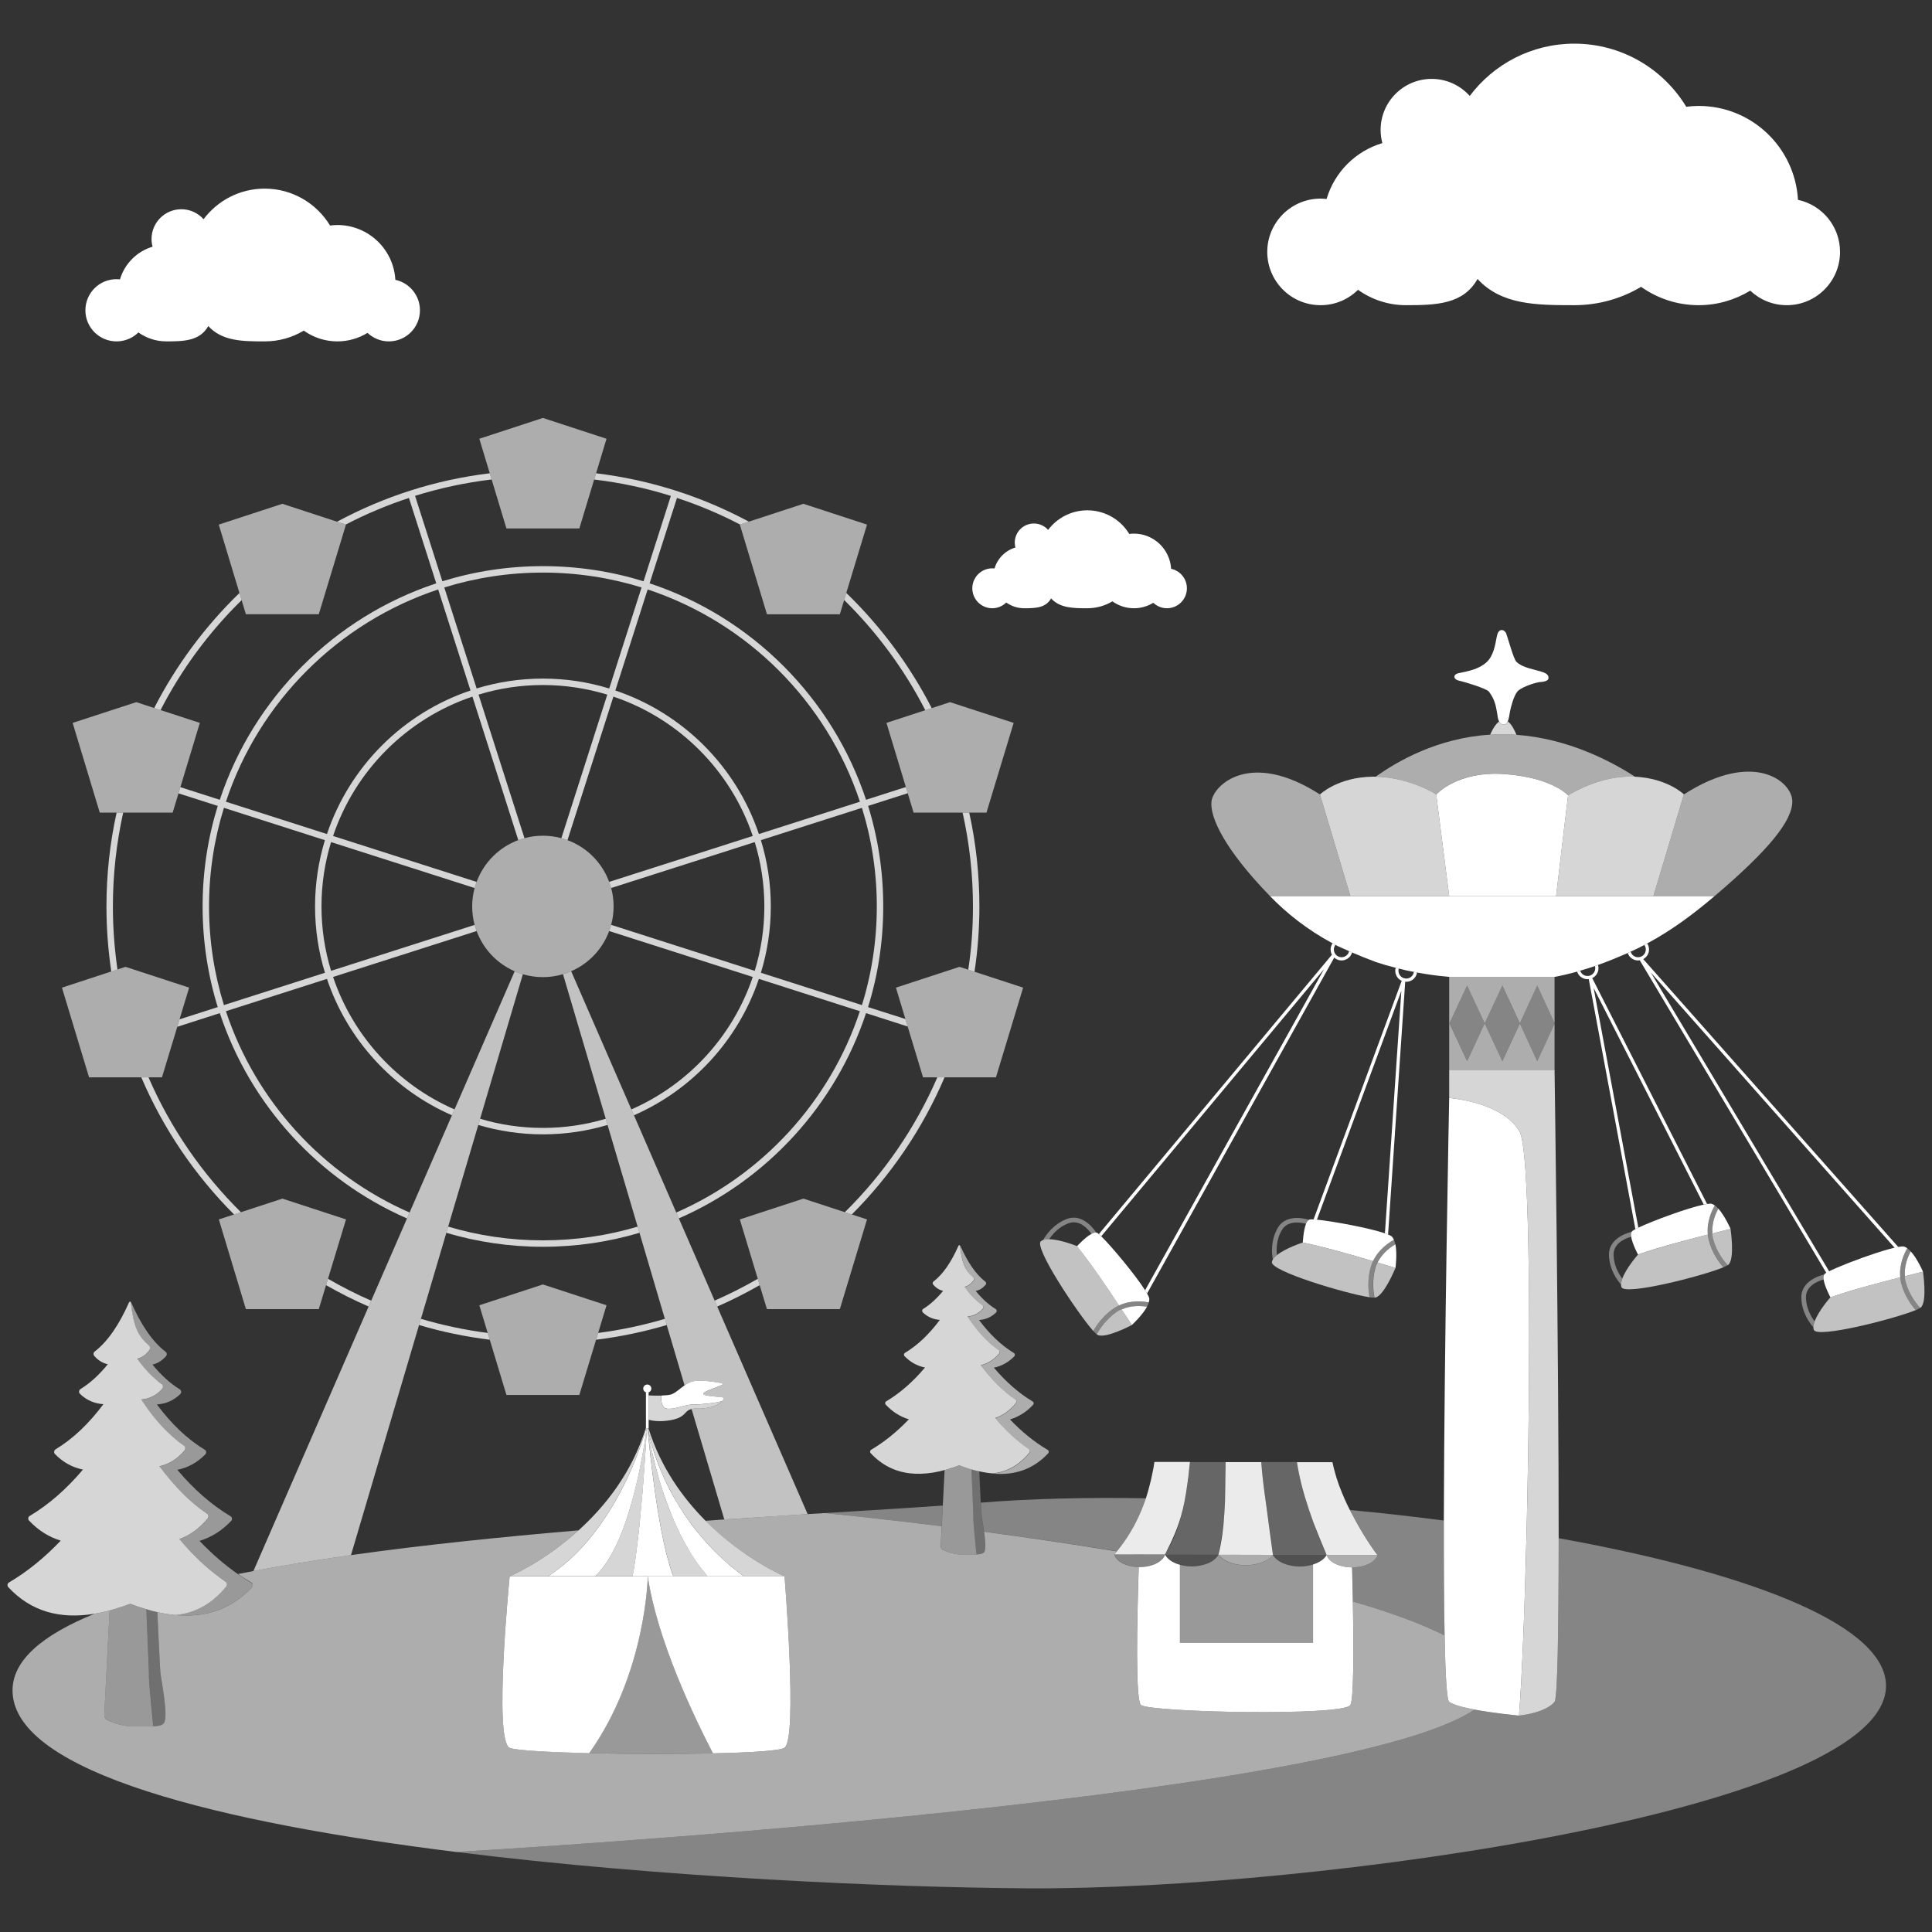 <svg viewBox="0 0 300 300" xmlns="http://www.w3.org/2000/svg"><rect x="0" y="0" width="300" height="300" fill="#333333" stroke="none"/><g fill="#fff"><path d="m 209.67 234.57 c -.01 -.03 -.03 -.07 -.05 -.1 4.89 .46 9.77 1.01 14.58 1.64 -.01 6.83 .02 13.02 .12 17.85 -.22 -.11 -.45 -.23 -.68 -.34 -.3 -.14 -.61 -.29 -.91 -.42 -.33 -.16 -.66 -.31 -1 -.45 -.25 -.11 -.51 -.22 -.77 -.33 -.14 -.06 -.28 -.12 -.42 -.17 -.12 -.05 -.23 -.11 -.35 -.15 -.2 -.09 -.4 -.17 -.6 -.24 -.24 -.1 -.5 -.2 -.75 -.29 -.29 -.11 -.58 -.22 -.88 -.33 -1.39 -.52 -2.87 -1.02 -4.41 -1.51 -.44 -.14 -.87 -.28 -1.31 -.41 -.71 -.22 -1.44 -.43 -2.17 -.64 -.04 -1.82 -.08 -3.62 -.12 -5.3 1.94 0 3.62 -.81 3.95 -1.91 l .01 -.01 -.03 -.02 c -.04 -.05 -.09 -.13 -.14 -.19 -1.41 -1.92 -2.78 -4.16 -4.05 -6.64 0 -.01 -.01 -.02 -.02 -.04 z" opacity=".4"/><path d="m 159.52 293.22 c -20.99 -.14 -56.62 -1.65 -88.71 -5.65 1.93 -.11 137.01 -7.77 158.14 -22.11 3.16 .6 6.92 .94 6.92 .94 s 4.08 -.38 5.52 -2.14 c .47 -.58 .63 -11.27 .64 -25.41 27.99 5.05 50.05 12.89 50.81 22.43 1.55 19.57 -88.45 32.23 -133.32 31.94 z" opacity=".4"/><g fill-rule="evenodd"><path d="m 39.24 246.06 c .02 .14 -.02 .28 -.11 .38 -3.18 3.43 -7.17 4.76 -11.87 4.33 3.04 -.29 5.68 -1.72 7.87 -4.43 .09 -.11 .13 -.25 .11 -.39 -.01 -.07 -.03 -.14 -.07 -.19 v -.01 c -.01 -.03 -.03 -.05 -.06 -.07 -.01 -.03 -.04 -.05 -.07 -.07 -.1 -.07 -.2 -.13 -.29 -.2 -.05 -.03 -.1 -.07 -.15 -.1 -.15 -.1 -.29 -.21 -.44 -.32 -2.22 -1.62 -4.32 -3.63 -6.31 -6.02 .41 -.14 .81 -.31 1.2 -.51 s .77 -.43 1.14 -.7 c .73 -.52 1.44 -1.19 2.08 -1.97 .08 -.1 .12 -.24 .1 -.39 -.01 -.14 -.09 -.26 -.19 -.33 -.66 -.45 -1.32 -.95 -1.96 -1.48 -.32 -.27 -.64 -.55 -.96 -.83 -.31 -.29 -.63 -.58 -.94 -.89 -1.23 -1.24 -2.41 -2.62 -3.56 -4.16 1.47 -.34 2.77 -1.15 3.9 -2.47 .08 -.1 .12 -.25 .11 -.39 -.01 -.07 -.03 -.14 -.07 -.19 v -.01 c -.01 -.03 -.03 -.05 -.06 -.07 -.01 -.03 -.04 -.05 -.07 -.07 -.45 -.31 -.89 -.65 -1.34 -1.01 -.44 -.37 -.87 -.75 -1.3 -1.18 -1.42 -1.39 -2.75 -3.07 -4.01 -4.99 .46 -.04 .92 -.13 1.34 -.29 .28 -.11 .55 -.24 .81 -.41 .39 -.25 .76 -.56 1.11 -.95 .09 -.1 .14 -.25 .12 -.39 -.01 -.15 -.09 -.27 -.19 -.34 v -.01 c -.51 -.36 -1.01 -.77 -1.5 -1.24 -.8 -.77 -1.58 -1.68 -2.31 -2.7 .18 -.04 .35 -.1 .52 -.18 .16 -.07 .33 -.16 .48 -.28 .16 -.11 .32 -.24 .46 -.39 .15 -.14 .29 -.31 .43 -.49 .07 -.1 .1 -.23 .09 -.36 s -.07 -.24 -.16 -.32 c -1.75 -1.53 -2.37 -2.87 -2.83 -6.78 l .09 .07 c 1.52 3.44 3.28 6.06 5.33 7.63 .1 .07 .17 .19 .18 .32 .02 .12 -.02 .25 -.1 .35 -.62 .71 -1.33 1.15 -2.12 1.32 1.31 1.61 2.72 2.9 4.25 3.85 .12 .08 .2 .2 .21 .34 .02 .14 -.03 .28 -.13 .38 -1.02 1 -2.25 1.53 -3.64 1.62 2.24 3.01 4.71 5.39 7.43 7.03 .12 .07 .2 .19 .22 .33 s -.03 .28 -.12 .38 c -1.27 1.3 -2.71 2.08 -4.36 2.41 2.55 3.02 5.31 5.45 8.27 7.21 .12 .07 .2 .19 .22 .33 s -.02 .28 -.11 .38 c -1.45 1.54 -3.1 2.56 -4.93 3.12 1.91 2 3.9 3.73 5.99 5.18 .67 .48 1.37 .92 2.06 1.33 .11 .07 .19 .19 .21 .33 z" opacity=".5"/><path d="m 23.83 268.06 h -3.62 c -1.19 -.08 -2.38 -.42 -3.57 -1 -.2 -.1 -.34 -.27 -.4 -.48 l -.03 -.14 -.02 -.15 .83 -16.22 c .29 -.08 .58 -.16 .87 -.25 .37 -.1 .75 -.22 1.14 -.36 .12 -.03 .24 -.07 .36 -.12 .27 -.09 .54 -.19 .81 -.29 .3 .11 .6 .22 .89 .31 .02 .02 .04 .02 .06 .03 .21 .07 .42 .14 .63 .2 .32 .11 .63 .2 .95 .29 l .41 10.08 c -.02 .05 -.02 .21 -.01 .46 .06 1.73 .68 7.64 .68 7.64 z" opacity=".5"/><path d="m 28.57 224.49 c .03 .02 .06 .04 .07 .07 -.02 -.03 -.04 -.05 -.07 -.06 -.45 -.31 -.89 -.65 -1.34 -1.02 .44 .36 .88 .7 1.34 1.01 z" opacity=".6"/><path d="m 35.24 245.95 c .02 .14 -.02 .29 -.11 .4 -2.19 2.71 -4.83 4.14 -7.87 4.43 -.91 -.08 -1.86 -.23 -2.83 -.45 -.55 -.12 -1.12 -.27 -1.69 -.45 -.31 -.09 -.62 -.18 -.94 -.29 -.22 -.06 -.43 -.13 -.64 -.2 -.02 -.01 -.04 -.01 -.06 -.03 -.3 -.1 -.59 -.21 -.89 -.32 -.27 .1 -.55 .2 -.82 .3 -.12 .05 -.24 .09 -.36 .12 -.38 .13 -.76 .25 -1.13 .36 -.3 .09 -.59 .17 -.88 .25 -.79 .22 -1.58 .39 -2.34 .51 -5.36 .89 -9.88 -.34 -13.4 -4.13 -.09 -.11 -.13 -.25 -.11 -.39 s .1 -.26 .22 -.33 c 2.85 -1.68 5.53 -3.86 8.04 -6.5 -1.83 -.55 -3.47 -1.58 -4.92 -3.11 -.1 -.11 -.14 -.25 -.12 -.39 s .1 -.26 .22 -.33 c 2.97 -1.77 5.72 -4.19 8.27 -7.2 -1.64 -.34 -3.09 -1.12 -4.35 -2.42 -.1 -.1 -.14 -.24 -.12 -.38 s .1 -.27 .21 -.34 c 2.72 -1.64 5.19 -4.01 7.44 -7.02 -1.4 -.09 -2.62 -.61 -3.65 -1.61 -.1 -.1 -.15 -.24 -.13 -.38 s .1 -.28 .21 -.35 c 1.54 -.94 2.94 -2.25 4.25 -3.86 -.78 -.16 -1.5 -.59 -2.11 -1.3 -.08 -.1 -.12 -.23 -.11 -.36 .02 -.12 .08 -.24 .18 -.31 2.05 -1.57 3.81 -4.2 5.34 -7.64 .03 -.07 .1 -.11 .17 -.11 l .09 .05 c .46 3.91 1.08 5.25 2.83 6.78 .09 .08 .15 .19 .16 .32 s -.02 .26 -.09 .36 c -.14 .18 -.28 .36 -.43 .5 -.14 .15 -.3 .28 -.46 .39 -.15 .11 -.32 .2 -.48 .28 -.18 .08 -.35 .14 -.53 .18 .74 1.03 1.51 1.93 2.31 2.7 .49 .47 .99 .89 1.5 1.25 .1 .07 .18 .19 .19 .34 .02 .14 -.03 .29 -.12 .39 -.34 .39 -.71 .7 -1.1 .95 -.26 .16 -.54 .3 -.82 .41 -.42 .16 -.87 .25 -1.33 .29 1.25 1.92 2.59 3.6 4.01 4.99 .42 .42 .85 .8 1.29 1.17 s .89 .72 1.34 1.03 c .03 .01 .05 .03 .07 .06 .03 .02 .05 .04 .06 .07 v .01 c .04 .05 .06 .12 .07 .19 .01 .14 -.03 .29 -.11 .39 -1.13 1.33 -2.43 2.13 -3.9 2.47 1.15 1.54 2.33 2.93 3.56 4.16 .3 .32 .62 .61 .93 .9 .31 .28 .64 .56 .96 .83 .64 .54 1.29 1.03 1.96 1.48 .1 .07 .18 .19 .19 .33 .02 .15 -.02 .29 -.1 .39 -.65 .79 -1.35 1.45 -2.08 1.97 -.37 .27 -.75 .51 -1.14 .71 -.38 .2 -.78 .37 -1.19 .51 1.99 2.39 4.09 4.4 6.31 6.02 .15 .11 .29 .22 .44 .32 .05 .03 .1 .07 .15 .1 .09 .08 .19 .14 .29 .21 .03 .01 .05 .03 .07 .06 .03 .02 .05 .04 .06 .07 v .01 c .04 .05 .06 .12 .07 .19 z" opacity=".8"/><path d="m 25.42 267.6 c -.29 .36 -1.01 .43 -1.59 .46 0 0 -.63 -5.91 -.69 -7.63 -.01 -.26 -.01 -.42 .01 -.47 l -.41 -10.08 c .57 .18 1.14 .33 1.69 .45 .17 3.33 .37 8.07 .47 9.31 .11 1.25 1.33 7 .52 7.96 z" opacity=".3"/><path d="m 149.05 193.4 l .07 .05 c 1.11 2.51 2.39 4.42 3.88 5.56 .07 .05 .12 .14 .13 .23 s -.02 .19 -.08 .26 c -.45 .52 -.96 .84 -1.54 .96 .95 1.17 1.98 2.12 3.1 2.81 .09 .05 .14 .14 .16 .25 .01 .1 -.02 .21 -.1 .28 -.75 .73 -1.64 1.11 -2.65 1.17 1.64 2.19 3.43 3.92 5.41 5.12 .09 .05 .14 .14 .16 .24 .01 .1 -.02 .21 -.09 .28 -.92 .94 -1.98 1.52 -3.17 1.76 1.86 2.19 3.86 3.96 6.02 5.25 .09 .05 .14 .14 .16 .24 s -.02 .2 -.09 .28 c -1.05 1.12 -2.25 1.87 -3.59 2.27 1.84 1.92 3.78 3.51 5.86 4.73 .09 .05 .14 .14 .16 .24 s -.02 .2 -.08 .28 c -2.31 2.49 -5.22 3.47 -8.64 3.16 2.21 -.21 4.13 -1.25 5.73 -3.23 .06 -.08 .09 -.18 .08 -.28 s -.07 -.19 -.14 -.25 c -1.86 -1.25 -3.6 -2.87 -5.24 -4.84 1.2 -.41 2.27 -1.17 3.21 -2.32 .06 -.08 .09 -.18 .08 -.28 s -.07 -.2 -.14 -.25 c -1.94 -1.31 -3.73 -3.12 -5.39 -5.36 1.07 -.25 2.02 -.83 2.84 -1.8 .06 -.08 .09 -.18 .08 -.28 -.01 -.11 -.07 -.2 -.14 -.25 -1.77 -1.22 -3.38 -2.99 -4.84 -5.23 .91 -.07 1.7 -.45 2.37 -1.2 .07 -.07 .1 -.18 .09 -.28 -.01 -.11 -.06 -.2 -.14 -.25 -1 -.71 -1.92 -1.68 -2.77 -2.87 .52 -.13 .98 -.45 1.38 -.98 .05 -.07 .08 -.17 .07 -.26 -.01 -.1 -.05 -.18 -.12 -.24 -1.27 -1.11 -1.73 -2.1 -2.07 -4.94 z" opacity=".6"/><path d="m 149.05 193.4 c .34 2.84 .79 3.83 2.07 4.94 .07 .06 .11 .14 .12 .24 s -.02 .19 -.07 .26 c -.4 .53 -.86 .85 -1.38 .98 .85 1.2 1.77 2.16 2.77 2.87 .08 .05 .13 .15 .14 .25 .01 .11 -.02 .21 -.09 .28 -.67 .75 -1.47 1.13 -2.37 1.2 1.47 2.24 3.07 4.01 4.84 5.23 .08 .05 .13 .14 .14 .25 s -.02 .21 -.08 .28 c -.82 .97 -1.77 1.55 -2.84 1.8 1.66 2.24 3.45 4.05 5.39 5.36 .08 .05 .13 .14 .14 .25 s -.02 .21 -.08 .28 c -.94 1.15 -2.02 1.91 -3.21 2.32 1.64 1.97 3.39 3.59 5.24 4.84 .08 .05 .13 .14 .14 .25 .01 .1 -.02 .21 -.08 .28 -1.6 1.97 -3.52 3.02 -5.73 3.23 -1.6 -.14 -3.32 -.57 -5.14 -1.26 -5.7 2.16 -10.38 1.77 -13.78 -1.89 -.07 -.07 -.1 -.18 -.08 -.28 s .07 -.19 .16 -.24 c 2.07 -1.22 4.02 -2.81 5.86 -4.73 -1.34 -.4 -2.54 -1.15 -3.59 -2.27 -.07 -.07 -.1 -.18 -.09 -.28 s .07 -.19 .16 -.24 c 2.17 -1.29 4.17 -3.05 6.02 -5.25 -1.19 -.24 -2.25 -.82 -3.17 -1.76 -.07 -.07 -.1 -.18 -.09 -.28 s .07 -.19 .16 -.24 c 1.98 -1.19 3.77 -2.92 5.41 -5.12 -1.01 -.07 -1.9 -.44 -2.65 -1.17 -.07 -.07 -.11 -.18 -.1 -.28 s .07 -.2 .16 -.25 c 1.11 -.69 2.14 -1.64 3.1 -2.81 -.58 -.12 -1.09 -.44 -1.54 -.96 -.06 -.07 -.09 -.16 -.08 -.26 .01 -.09 .06 -.18 .13 -.23 1.49 -1.14 2.77 -3.05 3.88 -5.56 .02 -.05 .07 -.08 .13 -.09 l .06 .04 z" opacity=".8"/><path d="m 151.62 241.37 h -2.63 c -.86 -.05 -1.73 -.3 -2.59 -.72 -.14 -.07 -.25 -.19 -.29 -.34 l -.03 -.1 v -.12 l .16 -3.09 .16 -3.22 .28 -5.5 c .75 -.2 1.53 -.45 2.32 -.75 .62 .23 1.24 .44 1.84 .6 l .22 5.31 .08 2.04 c -.02 .03 -.02 .15 -.01 .33 .01 .39 .07 1.08 .13 1.83 .15 1.68 .36 3.73 .36 3.73 z" opacity=".5"/><path d="m 152.79 241.04 c -.22 .26 -.74 .32 -1.18 .33 0 0 -.21 -2.05 -.36 -3.73 -.06 -.75 -.12 -1.44 -.13 -1.83 -.01 -.18 -.01 -.3 .01 -.33 l -.08 -2.04 -.22 -5.31 v -.04 l 1.23 .33 c .08 1.53 .17 3.46 .23 4.91 .05 .86 .09 1.56 .12 1.9 .04 .41 .23 1.48 .39 2.6 .18 1.37 .3 2.8 -.01 3.2 z" opacity=".3"/></g><path d="m 94.18 202.68 l -1.3 4.3 -.32 1.05 -2.6 8.58 h -11.32 l -2.59 -8.58 -.32 -1.05 -1.3 -4.3 9.87 -3.23 z" opacity=".6"/><path d="m 53.72 81.46 l -4.22 13.92 h -11.32 l -.66 -2.19 -.34 -1.11 -3.21 -10.62 9.87 -3.23 8.49 2.78 h .01 l 1.35 .44 z" opacity=".6"/><path d="m 134.63 81.46 l -3.22 10.61 -.33 1.1 -.67 2.21 h -11.32 l -4.21 -13.92 .04 -.01 1.36 -.45 8.47 -2.77 z" opacity=".6"/><path d="m 94.18 68.13 l -1.62 5.36 -.3 .97 -2.3 7.6 h -11.32 l -2.3 -7.61 -.29 -.96 -1.62 -5.36 9.87 -3.23 z" opacity=".6"/><path d="m 157.4 112.25 l -4.22 13.93 h -11.32 l -.91 -3.01 -.29 -.96 -3.01 -9.96 6.03 -1.97 1 -.32 2.84 -.93 z" opacity=".6"/><path d="m 31.03 112.25 l -3.02 9.98 -.29 .96 -.91 2.99 h -11.32 l -4.21 -13.93 9.88 -3.22 2.78 .91 .99 .32 z" opacity=".6"/><path d="m 158.87 153.36 l -4.22 13.93 h -11.32 l -2.39 -7.9 -.35 -1.16 -1.47 -4.87 9.87 -3.23 1.36 .44 .97 .32 z" opacity=".6"/><path d="m 29.37 153.36 l -1.49 4.92 -.35 1.16 -2.38 7.85 h -11.32 l -4.21 -13.93 7.66 -2.51 .96 -.31 1.25 -.41 z" opacity=".6"/><path d="m 53.73 189.35 l -2.8 9.22 -.3 .99 -1.13 3.72 h -11.32 l -4.2 -13.93 2.36 -.77 1.07 -.35 6.44 -2.11 z" opacity=".6"/><path d="m 134.63 189.35 l -4.22 13.93 h -11.32 l -1.13 -3.72 -.29 -.99 -2.79 -9.22 9.87 -3.23 6.44 2.11 1.08 .35 z" opacity=".6"/><path d="m 94.06 173.72 c -3.1 .93 -6.37 1.42 -9.76 1.42 s -6.66 -.49 -9.75 -1.42 l -.28 .96 c 3.18 .95 6.55 1.46 10.03 1.46 s 6.86 -.51 10.04 -1.46 z" opacity=".8"/><path d="m 99.01 190.47 c -4.67 1.39 -9.6 2.13 -14.71 2.13 s -10.04 -.74 -14.71 -2.13 l -.28 .96 c 4.75 1.41 9.78 2.17 14.99 2.17 s 10.24 -.76 15 -2.17 z" opacity=".8"/><path d="m 103.25 204.79 h -.01 c -3.35 .99 -6.81 1.73 -10.36 2.19 l -.32 1.05 c 3.76 -.46 7.43 -1.23 10.97 -2.28 z" opacity=".8"/><path d="m 75.73 206.98 c -3.55 -.46 -7.02 -1.2 -10.37 -2.19 l -.29 .96 c 3.55 1.05 7.21 1.82 10.98 2.28 z" opacity=".8"/><path d="m 50.93 198.57 l -.3 .99 c 2.14 1.22 4.34 2.33 6.61 3.32 l .4 -.91 c -2.31 -1.01 -4.55 -2.15 -6.71 -3.4 z" opacity=".8"/><path d="m 19.13 126.18 h -1.02 c -1.04 4.69 -1.58 9.57 -1.58 14.57 0 3.43 .26 6.8 .75 10.1 l .96 -.31 c -.46 -3.19 -.71 -6.46 -.71 -9.79 0 -5 .56 -9.88 1.6 -14.57 z" opacity=".8"/><path d="m 134.79 156.38 c 1.54 -4.94 2.36 -10.19 2.36 -15.63 s -.82 -10.67 -2.35 -15.61 l 6.15 -1.97 -.29 -.96 -6.18 1.98 c -5.24 -15.83 -17.77 -28.37 -33.61 -33.61 l 4.25 -13.26 c 3.39 1.11 6.67 2.5 9.8 4.13 l 1.36 -.45 c -7.23 -3.88 -15.23 -6.48 -23.72 -7.51 l -.3 .97 c 4.09 .48 8.07 1.34 11.91 2.54 l -4.24 13.26 c -4.94 -1.53 -10.19 -2.35 -15.63 -2.35 s -10.67 .82 -15.61 2.35 l -4.24 -13.27 c 3.83 -1.19 7.8 -2.05 11.89 -2.54 l -.29 -.96 c -8.48 1.02 -16.48 3.63 -23.71 7.52 l 1.35 .44 c 3.13 -1.63 6.41 -3.01 9.81 -4.13 l 4.24 13.26 c -15.84 5.24 -28.37 17.78 -33.61 33.61 l -6.12 -1.96 -.29 .96 6.09 1.95 c -1.53 4.94 -2.35 10.18 -2.35 15.61 s .82 10.69 2.35 15.63 l -5.93 1.9 -.35 1.16 6.6 -2.12 c 4.73 14.29 15.4 25.9 29.07 31.88 l .4 -.92 c -13.41 -5.87 -23.88 -17.25 -28.52 -31.26 l 15.69 -5.02 c 3.19 9.5 10.31 17.21 19.41 21.18 l .4 -.91 c -8.85 -3.86 -15.76 -11.35 -18.86 -20.57 l 22.29 -7.13 c -.12 -.31 -.22 -.63 -.31 -.95 l -22.29 7.13 c -.96 -3.16 -1.49 -6.52 -1.49 -10 s .52 -6.82 1.49 -9.99 l 22.29 7.13 c .09 -.33 .19 -.64 .31 -.95 l -22.29 -7.13 c 3.42 -10.17 11.47 -18.22 21.64 -21.64 l 7.12 22.28 c .31 -.11 .63 -.21 .96 -.3 l -7.13 -22.29 c 3.17 -.97 6.52 -1.49 9.99 -1.49 s 6.84 .53 10 1.49 l -7.13 22.29 c .32 .09 .64 .19 .95 .31 l 7.13 -22.29 c 10.17 3.42 18.22 11.48 21.64 21.64 l -22.3 7.13 c .12 .31 .23 .62 .31 .95 l 22.3 -7.13 c .96 3.17 1.49 6.52 1.49 9.99 s -.53 6.84 -1.49 10 l -22.3 -7.14 c -.08 .33 -.19 .65 -.31 .96 l 22.3 7.13 c -3.1 9.22 -10.01 16.7 -18.85 20.57 l .4 .91 c 9.1 -3.98 16.21 -11.69 19.4 -21.18 l 15.68 5.02 c -4.64 14.01 -15.1 25.39 -28.51 31.26 l .4 .91 c 13.67 -5.97 24.34 -17.58 29.07 -31.87 l 6.46 2.07 -.35 -1.16 z m -85.87 -15.63 c 0 3.59 .54 7.04 1.54 10.3 l -15.69 5.02 c -1.5 -4.84 -2.31 -9.99 -2.31 -15.32 s .81 -10.47 2.31 -15.31 l 15.68 5.02 c -.99 3.26 -1.53 6.71 -1.53 10.29 z m 1.85 -11.24 l -15.69 -5.02 c 5.14 -15.52 17.44 -27.81 32.96 -32.96 l 5.02 15.69 c -10.48 3.52 -18.77 11.81 -22.29 22.29 z m 43.83 -22.6 c -3.26 -1 -6.71 -1.54 -10.3 -1.54 s -7.03 .54 -10.29 1.53 l -5.02 -15.68 c 4.84 -1.5 9.99 -2.31 15.31 -2.31 s 10.48 .81 15.32 2.31 z m .95 .31 l 5.02 -15.69 c 15.53 5.15 27.81 17.44 32.96 32.96 l -15.69 5.02 c -3.52 -10.48 -11.81 -18.77 -22.29 -22.29 z m 38.29 48.85 l -15.69 -5.02 c 1 -3.26 1.54 -6.71 1.54 -10.3 s -.54 -7.03 -1.54 -10.29 l 15.69 -5.02 c 1.5 4.84 2.31 9.99 2.31 15.31 s -.81 10.48 -2.31 15.32 z" opacity=".8"/><path d="m 37.18 92.08 c -5.33 5.17 -9.82 11.2 -13.24 17.86 l .99 .32 c 3.27 -6.36 7.54 -12.12 12.59 -17.07 z" opacity=".8"/><path d="m 23.06 167.29 h -1.12 c 3.42 8.01 8.34 15.23 14.4 21.29 l 1.07 -.35 c -6.03 -5.96 -10.93 -13.05 -14.35 -20.94 z" opacity=".8"/><path d="m 145.55 167.29 c -3.42 7.88 -8.33 14.98 -14.36 20.94 l 1.08 .35 c 6.06 -6.07 10.98 -13.28 14.4 -21.29 z" opacity=".8"/><path d="m 117.67 198.57 c -2.16 1.25 -4.4 2.38 -6.7 3.39 l .4 .92 c 2.26 -.99 4.46 -2.1 6.59 -3.32 z" opacity=".8"/><path d="m 150.5 126.18 h -1.03 c 1.05 4.69 1.61 9.57 1.61 14.57 0 3.34 -.24 6.62 -.73 9.82 l .97 .32 c .5 -3.31 .76 -6.69 .76 -10.14 0 -5 -.54 -9.88 -1.58 -14.57 z" opacity=".8"/><path d="m 131.41 92.07 l -.33 1.1 c 5.06 4.97 9.33 10.74 12.6 17.11 l 1 -.32 c -3.43 -6.68 -7.93 -12.72 -13.27 -17.89 z" opacity=".8"/><path d="m 95.28 140.75 c 0 .99 -.13 1.95 -.38 2.86 -.08 .33 -.19 .65 -.31 .96 -1.03 2.8 -3.17 5.06 -5.9 6.24 -.41 .19 -.83 .34 -1.27 .46 -.99 .3 -2.04 .46 -3.12 .46 s -2.12 -.16 -3.11 -.45 c -.44 -.13 -.86 -.28 -1.27 -.46 -2.73 -1.19 -4.88 -3.45 -5.91 -6.25 -.12 -.31 -.22 -.63 -.31 -.95 -.25 -.91 -.38 -1.88 -.38 -2.87 s .13 -1.95 .38 -2.86 c .09 -.33 .19 -.64 .31 -.95 1.1 -3 3.48 -5.38 6.47 -6.49 .31 -.11 .63 -.21 .96 -.3 .91 -.25 1.87 -.38 2.86 -.38 s 1.96 .13 2.87 .38 c .32 .09 .64 .19 .95 .31 2.99 1.1 5.37 3.48 6.47 6.48 .12 .31 .23 .62 .31 .95 .25 .91 .38 1.87 .38 2.86 z" opacity=".6"/><path d="m 125.41 235.11 c -4.11 .26 -8.45 .53 -12.94 .83 l -5.08 -17.14 c .89 -.23 1.09 .11 2.86 -.28 .93 -.2 1.57 -.62 1.89 -.97 .23 -.23 .31 -.43 .22 -.5 -.19 -.17 -3.15 -.19 -3.15 -.62 s 3.15 -1.3 3.06 -1.51 c -.09 -.2 -2.97 -.64 -4.36 -.48 -.59 .08 -1.12 .34 -1.61 .68 l -2.77 -9.37 -.28 -.96 h -.01 l -3.94 -13.36 -.29 -.96 -4.67 -15.79 -.28 -.96 -6.64 -22.45 c .44 -.12 .86 -.27 1.27 -.46 l 9.35 21.46 .4 .91 6.57 15.1 .4 .91 5.56 12.77 .4 .92 s 14.04 32.23 14.04 32.23 z" opacity=".7"/><path d="m 225.03 264.26 c -.37 -.27 -.6 -4.2 -.71 -10.3 -.22 -.11 -.45 -.23 -.68 -.34 -.3 -.14 -.61 -.29 -.91 -.42 -.33 -.16 -.66 -.31 -1 -.45 -.25 -.11 -.51 -.22 -.77 -.33 -.14 -.06 -.28 -.12 -.42 -.17 -.12 -.05 -.23 -.11 -.35 -.15 -.2 -.09 -.4 -.17 -.6 -.24 -.24 -.1 -.5 -.2 -.75 -.29 -.29 -.11 -.58 -.22 -.88 -.33 -1.39 -.52 -2.87 -1.02 -4.41 -1.51 -.44 -.14 -.87 -.28 -1.31 -.41 -.71 -.22 -1.44 -.43 -2.17 -.64 .14 7.41 .14 15.16 -.38 16.07 -1.03 1.77 -31.15 1.14 -32.52 0 -.88 -.73 -.64 -12.77 -.36 -21.42 h -.08 c -1.82 -.06 -3.37 -.85 -3.69 -1.94 v -.01 l -.01 -.01 h .03 c .03 -.03 .06 -.08 .09 -.12 .1 -.12 .19 -.23 .28 -.35 -7.25 -1.19 -14.31 -2.21 -20.62 -3.06 .18 1.37 .3 2.81 -.01 3.2 -.23 .26 -.75 .32 -1.18 .33 h -2.63 c -.87 -.05 -1.73 -.3 -2.6 -.72 -.14 -.07 -.25 -.19 -.29 -.34 l -.03 -.1 v -.12 l .16 -3.09 c -10.81 -1.35 -18.18 -2.05 -18.18 -2.05 -.87 .05 -1.75 .11 -2.64 .16 -4.11 .26 -8.45 .53 -12.94 .83 -.97 .07 -1.94 .14 -2.92 .21 5.96 5.98 12.27 8.62 12.27 8.62 h -42.68 s 5.26 -2.2 10.7 -7.14 c -11.9 1.02 -24.04 2.25 -35.34 3.85 -5.27 .75 -10.35 1.56 -15.15 2.47 -.8 .15 -1.6 .3 -2.38 .46 .67 .48 1.37 .91 2.06 1.32 .11 .07 .19 .19 .21 .33 .02 .15 -.02 .29 -.11 .39 -3.17 3.42 -7.16 4.76 -11.87 4.33 -.91 -.08 -1.86 -.23 -2.83 -.45 .17 3.33 .37 8.07 .47 9.31 .11 1.25 1.33 7 .52 7.96 -.29 .36 -1.01 .43 -1.59 .46 h -3.62 c -1.19 -.08 -2.38 -.42 -3.57 -.99 -.2 -.1 -.34 -.27 -.4 -.48 l -.03 -.14 -.02 -.15 .83 -16.23 c -.79 .22 -1.58 .39 -2.34 .51 -8.07 3.29 -12.89 7.27 -12.73 12.14 .41 12.56 32.32 20.31 68.84 24.85 h .02 c 1.93 -.11 137.01 -7.77 158.14 -22.11 -1.72 -.32 -3.26 -.73 -3.92 -1.2 z m -103.21 7.13 c -.67 .46 -5.21 .75 -11.1 .87 -5.9 .14 -13.15 .12 -19.23 -.03 -6.38 -.16 -11.47 -.45 -12.35 -.84 -2.54 -1.14 0 -26.61 0 -26.61 h 42.68 s 2.08 25.18 0 26.61 z" opacity=".6"/><path d="m 81.19 151.28 l -6.64 22.44 -.28 .96 -4.68 15.79 -.28 .96 -3.95 13.36 -.29 .96 -10.57 35.73 c -5.27 .75 -10.35 1.56 -15.15 2.47 l 17.89 -41.07 .4 -.91 5.56 -12.77 .4 -.92 6.58 -15.1 .4 -.91 9.34 -21.45 c .41 .18 .83 .33 1.27 .46 z" opacity=".7"/><path d="m 253.92 120.62 c -.23 -.01 -.46 -.02 -.7 -.02 -4.54 -.05 -8.52 2.15 -9.74 2.91 0 0 -2.33 -2.74 -9.76 -3.31 s -10.71 3.16 -10.71 3.16 -4.12 -2.67 -9.4 -2.75 c 3.3 -2.37 9.62 -6.03 17.76 -6.53 .6 -.03 1.23 -.06 1.87 -.06 .75 0 1.48 .02 2.21 .08 8.1 .58 14.83 4.17 18.45 6.52 z" opacity=".6"/><path d="m 237.04 237.99 c -.28 11.8 -.7 22.33 -1.17 28.41 0 0 -3.76 -.34 -6.92 -.94 -1.72 -.32 -3.26 -.73 -3.92 -1.2 -.37 -.27 -.6 -4.2 -.71 -10.3 -.1 -4.83 -.13 -11.02 -.12 -17.85 .06 -27.63 .83 -65.63 .83 -65.63 2.42 .27 8.71 1.3 10.94 5.27 1.71 3.03 1.73 35.8 1.07 62.24 z"/><path d="m 266.23 139.15 c -2.97 2.53 -6.44 5.2 -10.46 7.35 -.14 .08 -.29 .16 -.44 .23 -.66 .36 -1.34 .69 -2.03 1 -.03 .01 -.06 .03 -.09 .04 -.16 .07 -.31 .14 -.46 .21 -1.67 .74 -3.21 1.36 -4.62 1.86 -.16 .06 -.32 .11 -.47 .16 -.81 .28 -1.57 .53 -2.29 .73 -.16 .05 -.32 .1 -.47 .14 -1.29 .36 -2.46 .63 -3.51 .82 h -16.36 c -1.74 -.15 -3.41 -.38 -5 -.68 -.16 -.03 -.32 -.06 -.48 -.09 -.81 -.15 -1.59 -.32 -2.35 -.52 -.16 -.04 -.32 -.08 -.48 -.12 -1.05 -.26 -2.07 -.56 -3.05 -.89 h -.01 c -1.24 -.46 -2.48 -.96 -3.71 -1.49 -.16 -.07 -.31 -.13 -.46 -.2 -.57 -.25 -1.14 -.5 -1.7 -.76 -.15 -.07 -.29 -.15 -.43 -.22 -.15 -.08 -.3 -.16 -.44 -.24 -3.97 -2.13 -7.17 -4.71 -9.71 -7.33 z"/><path d="m 209.69 139.15 h -12.48 c -6.98 -7.18 -9.39 -12.25 -9.09 -14.72 s 5.93 -8.07 16.84 -1.07 l .32 1.07 z" opacity=".6"/><path d="m 225.03 139.15 h -15.34 l -4.73 -15.79 s 2.77 -2.7 8.24 -2.76 c .15 0 .28 0 .42 .01 5.28 .08 9.4 2.75 9.4 2.75 l .72 5.69 z" opacity=".8"/><path d="m 278.31 124.43 c 0 3.04 -3.64 7.54 -12.07 14.72 h -9.5 l 4.41 -14.72 .32 -1.07 c 10.9 -7 16.84 -1.97 16.84 1.07 z" opacity=".6"/><path d="m 243.49 123.51 l -.45 3.72 -1.41 11.93 h -16.6 l -1.29 -10.1 -.72 -5.69 s 3.27 -3.73 10.71 -3.16 c 7.43 .57 9.76 3.31 9.76 3.31 z"/><path d="m 261.47 123.36 l -4.73 15.79 h -15.11 l 1.41 -11.93 .45 -3.72 c 1.22 -.75 5.2 -2.95 9.74 -2.91 .24 0 .47 .01 .7 .02 5.02 .26 7.55 2.74 7.55 2.74 z" opacity=".8"/><path d="m 240.45 105.31 c -.05 .57 -1.2 .58 -1.38 .6 -1.07 .17 -3.01 .9 -3.46 1.48 -.57 .73 -.98 2.28 -1.15 3.14 -.05 .22 -.11 .97 -.34 1.48 -.13 .3 -.31 .51 -.57 .51 -.39 0 -.63 -.22 -.78 -.5 -.19 -.38 -.24 -.88 -.27 -1.13 -.24 -1.44 -.42 -2.31 -1.3 -3.49 -.35 -.48 -3.8 -1.53 -4.65 -1.71 -.91 -.19 -.97 -.98 -.05 -1.16 1.51 -.31 3.15 -.62 4.32 -1.69 1.08 -.98 1.35 -2.65 1.6 -3.99 .05 -.19 .13 -.52 .23 -.68 .42 -.64 1.07 -.26 1.24 .22 .3 .8 1.13 3.97 1.6 4.4 1.09 .99 2.85 1.13 4.21 1.63 .22 .09 .8 .31 .75 .89 z"/><path d="m 235.47 114.1 c -.73 -.06 -1.46 -.08 -2.21 -.08 -.64 0 -1.27 .02 -1.87 .06 .3 -.7 .79 -1.61 1.39 -2.05 .15 .28 .39 .5 .78 .5 .26 0 .45 -.22 .57 -.51 .6 .43 1.06 1.38 1.35 2.09 z" opacity=".8"/><path d="m 241.39 158.84 v -7.15 h -16.36 v 14.42 h 16.36 v -7.14 l -2.69 5.82 -2.71 -5.86 -2.71 5.86 -2.74 -5.88 -2.73 5.88 -2.73 -5.88 2.73 -5.89 2.73 5.89 2.74 -5.89 2.71 5.87 2.71 -5.87 2.69 5.83 z m -5.4 .09 l .01 -.02 -.01 -.02 -.01 .02 z" opacity=".6"/><path d="m 230.54 158.91 l -2.73 5.88 -2.72 -5.88 2.72 -5.9 z" opacity=".4"/><path d="m 235.97 158.91 l .01 .02 -2.71 5.86 -2.73 -5.88 2.73 -5.9 2.71 5.88 z" opacity=".4"/><path d="m 241.39 158.84 v .14 l -2.69 5.81 -2.72 -5.86 .02 -.02 -.02 -.02 2.72 -5.88 z" opacity=".4"/><path d="m 265.19 191.7 c -3.19 .8 -7.85 2.04 -10.84 3.1 0 0 -.89 -1.63 -1.06 -2.76 -.06 -.31 -.03 -.6 .08 -.77 0 -.03 .03 -.06 .03 -.06 .07 -.08 .25 -.2 .54 -.35 .13 -.07 .28 -.14 .46 -.23 2.24 -1.06 7.61 -3.05 10.16 -3.58 .19 -.04 .36 -.07 .51 -.1 .32 -.05 .57 -.06 .72 -.02 .18 .05 .32 .14 .49 .26 -.43 .71 -1.29 2.5 -1.09 4.51 z"/><path d="m 268.73 190.84 s -.12 .03 -.32 .06 c -.43 .12 -1.32 .32 -2.5 .63 -.14 -1.67 .52 -3.16 .92 -3.85 1.03 1.15 1.9 3.16 1.9 3.16 z"/><path d="m 267.61 196.79 c -3.36 1.38 -15.44 4.46 -15.84 3.05 -.03 -.12 -.06 -.23 -.06 -.37 0 -.29 .09 -.6 .2 -.92 .6 -1.67 2.44 -3.74 2.44 -3.74 2.99 -1.06 7.65 -2.3 10.84 -3.11 .03 .29 .09 .55 .14 .83 .52 2.07 1.67 3.57 2.27 4.26 z" opacity=".7"/><path d="m 268.41 196.36 c -.03 .03 -.06 .06 -.12 .09 -.52 -.55 -1.73 -2.04 -2.27 -4.08 -.09 -.29 -.12 -.57 -.12 -.83 1.18 -.32 2.07 -.52 2.5 -.63 .2 -.03 .32 -.06 .32 -.06 s .69 4.57 -.32 5.52 z" opacity=".7"/><path d="m 268.3 196.44 c -.14 .09 -.37 .2 -.69 .35 -.6 -.69 -1.75 -2.19 -2.27 -4.26 -.06 -.29 -.12 -.55 -.14 -.83 -.2 -2.01 .66 -3.8 1.09 -4.51 .17 .12 .37 .29 .55 .49 -.4 .69 -1.06 2.19 -.92 3.85 0 .26 .03 .55 .12 .83 .55 2.04 1.75 3.54 2.27 4.08 z" opacity=".4"/><path d="m 250.56 194.95 c .06 1.58 .78 2.85 1.35 3.59 -.12 .32 -.2 .63 -.2 .92 -.66 -.75 -1.78 -2.33 -1.87 -4.49 -.12 -2.27 2.07 -3.34 3.54 -3.71 -.12 .17 -.14 .46 -.09 .78 -1.01 .29 -2.82 1.06 -2.73 2.9 z" opacity=".4"/><path d="m 216.45 192.52 c -.74 .39 -2.39 1.48 -3.25 3.31 -3.15 -.94 -7.79 -2.27 -10.9 -2.89 0 0 .08 -1.86 .5 -2.91 .11 -.3 .29 -.53 .47 -.62 .02 -.03 .06 -.04 .06 -.04 .1 -.03 .32 -.04 .64 -.02 .15 .01 .32 .02 .52 .04 2.48 .24 8.1 1.28 10.56 2.12 .18 .06 .35 .12 .49 .18 .3 .13 .51 .24 .62 .35 .12 .14 .2 .29 .29 .48 z"/><path d="m 216.68 196.9 s -.11 -.03 -.3 -.11 c -.43 -.12 -1.3 -.41 -2.47 -.74 .73 -1.51 2.07 -2.45 2.77 -2.84 .3 1.52 .01 3.69 .01 3.69 z"/><path d="m 212.67 201.44 c -3.6 -.54 -15.54 -4.09 -15.17 -5.5 .03 -.11 .07 -.23 .14 -.35 .15 -.25 .38 -.47 .64 -.69 1.37 -1.12 4.01 -1.96 4.01 -1.96 3.11 .62 7.75 1.95 10.9 2.89 -.12 .26 -.21 .51 -.3 .79 -.62 2.04 -.4 3.92 -.23 4.82 z" opacity=".7"/><path d="m 213.58 201.48 c -.04 .01 -.08 .02 -.14 .02 -.16 -.73 -.44 -2.64 .14 -4.67 .07 -.29 .2 -.55 .33 -.78 1.17 .33 2.04 .62 2.47 .74 .19 .08 .3 .11 .3 .11 s -1.75 4.28 -3.1 4.58 z" opacity=".7"/><path d="m 213.43 201.5 c -.17 0 -.42 -.02 -.77 -.06 -.17 -.9 -.39 -2.78 .23 -4.82 .1 -.28 .18 -.53 .3 -.79 .86 -1.83 2.51 -2.92 3.25 -3.32 .09 .19 .17 .44 .22 .7 -.7 .39 -2.03 1.33 -2.77 2.84 -.13 .22 -.26 .48 -.33 .78 -.58 2.03 -.31 3.94 -.14 4.67 z" opacity=".4"/><path d="m 198.97 191.12 c -.76 1.39 -.79 2.84 -.68 3.78 -.26 .21 -.5 .44 -.64 .69 -.19 -.98 -.34 -2.91 .69 -4.81 1.07 -2.01 3.49 -1.8 4.94 -1.37 -.19 .09 -.36 .32 -.47 .62 -1.01 -.27 -2.97 -.53 -3.83 1.09 z" opacity=".4"/><path d="m 219.32 150.87 c .08 .02 .15 .04 .23 .05 -.03 .16 -.08 .31 -.16 .45 -.34 .57 -1.08 .75 -1.65 .41 -.48 -.29 -.69 -.86 -.54 -1.38 .04 .01 .09 .02 .14 .03 -.21 -.05 -.42 -.1 -.62 -.15 -.21 .72 .09 1.53 .76 1.93 .06 .04 .12 .05 .18 .08 l -13.69 37.06 c .15 .01 .32 .02 .52 .04 l 13.11 -35.53 -2.55 37.65 c .18 .06 .35 .12 .49 .18 l 2.66 -39.26 c .05 .01 .1 .02 .15 .02 .58 0 1.15 -.29 1.47 -.83 .11 -.19 .19 -.4 .21 -.61 -.24 -.04 -.47 -.09 -.71 -.14 z"/><path d="m 296.16 193.83 c -.43 .72 -1.29 2.5 -1.09 4.51 -3.19 .81 -7.85 2.04 -10.84 3.11 0 0 -.89 -1.64 -1.06 -2.76 -.06 -.32 -.03 -.6 .09 -.78 0 -.03 .03 -.06 .03 -.06 .6 -.72 10.96 -4.63 12.39 -4.28 .17 .06 .32 .14 .49 .26 z"/><path d="m 298.61 197.48 s -.12 .03 -.32 .06 c -.43 .12 -1.32 .32 -2.5 .63 -.14 -1.67 .52 -3.16 .92 -3.85 1.03 1.15 1.9 3.16 1.9 3.16 z"/><path d="m 297.48 203.43 c -3.36 1.38 -15.44 4.46 -15.84 3.05 -.03 -.12 -.06 -.23 -.06 -.37 0 -.29 .09 -.6 .2 -.92 .6 -1.67 2.44 -3.74 2.44 -3.74 2.99 -1.06 7.65 -2.3 10.84 -3.11 .03 .29 .09 .55 .14 .83 .52 2.07 1.67 3.57 2.27 4.26 z" opacity=".7"/><path d="m 298.29 203 c -.03 .03 -.06 .06 -.12 .09 -.52 -.55 -1.73 -2.04 -2.27 -4.08 -.09 -.29 -.12 -.57 -.12 -.83 1.18 -.32 2.07 -.52 2.5 -.63 .2 -.03 .32 -.06 .32 -.06 s .69 4.57 -.32 5.52 z" opacity=".7"/><path d="m 298.17 203.09 c -.14 .09 -.37 .2 -.69 .35 -.6 -.69 -1.75 -2.19 -2.27 -4.26 -.06 -.29 -.12 -.55 -.14 -.83 -.2 -2.01 .66 -3.8 1.09 -4.51 .17 .12 .37 .29 .55 .49 -.4 .69 -1.06 2.19 -.92 3.85 0 .26 .03 .55 .12 .83 .55 2.04 1.75 3.54 2.27 4.08 z" opacity=".4"/><path d="m 280.43 201.59 c .06 1.58 .78 2.85 1.35 3.59 -.12 .32 -.2 .63 -.2 .92 -.66 -.75 -1.78 -2.33 -1.87 -4.49 -.12 -2.27 2.07 -3.34 3.54 -3.71 -.12 .17 -.14 .46 -.09 .78 -1.01 .29 -2.82 1.06 -2.73 2.9 z" opacity=".4"/><path d="m 265.07 186.95 l -17.83 -35.07 c .57 -.28 .97 -.86 .97 -1.53 0 -.18 -.03 -.35 -.08 -.51 -.16 .06 -.32 .11 -.47 .16 .03 .11 .05 .23 .05 .35 0 .66 -.54 1.2 -1.2 1.2 -.54 0 -.98 -.34 -1.14 -.82 -.16 .05 -.32 .1 -.47 .14 .21 .69 .85 1.18 1.61 1.18 .06 0 .12 -.01 .19 -.02 l 7.24 38.83 c .13 -.07 .28 -.14 .46 -.23 l -6.94 -37.22 17.1 33.64 c .19 -.04 .36 -.07 .51 -.1 z"/><path d="m 295.23 194.16 l -40.07 -45.23 c .54 -.29 .9 -.85 .9 -1.49 0 -.35 -.1 -.67 -.29 -.94 -.14 .08 -.29 .16 -.44 .23 .15 .2 .23 .44 .23 .71 0 .66 -.54 1.2 -1.2 1.2 -.55 0 -1.01 -.37 -1.15 -.87 -.16 .07 -.31 .14 -.46 .21 .22 .67 .86 1.16 1.61 1.16 .09 0 .18 -.01 .26 -.03 l 29.36 49.19 .43 -.25 -28.08 -47.05 38.52 43.49 z"/><path d="m 178.47 201.7 c 0 .18 -.04 .34 -.09 .54 -.82 -.17 -2.79 -.39 -4.62 .47 -1.81 -2.75 -4.52 -6.73 -6.52 -9.2 0 0 1.25 -1.39 2.26 -1.92 .27 -.16 .56 -.23 .76 -.18 .02 -.01 .06 .01 .06 .01 .07 .02 .17 .1 .31 .21 .11 .09 .23 .21 .37 .34 1.61 1.57 5.3 6 6.81 8.38 .12 .18 .22 .34 .31 .5 .21 .37 .33 .67 .35 .85 z"/><path d="m 175.75 205.76 s -.07 -.1 -.16 -.28 c -.25 -.37 -.74 -1.14 -1.43 -2.15 1.53 -.69 3.16 -.56 3.94 -.41 -.74 1.36 -2.36 2.84 -2.36 2.84 z"/><path d="m 169.76 206.67 c -2.42 -2.72 -9.32 -13.09 -8.12 -13.94 .1 -.07 .2 -.13 .33 -.18 .27 -.1 .6 -.12 .94 -.12 1.77 .02 4.34 1.07 4.34 1.07 1.99 2.47 4.7 6.46 6.52 9.2 -.26 .12 -.49 .26 -.74 .41 -1.78 1.17 -2.81 2.75 -3.26 3.55 z" opacity=".7"/><path d="m 170.43 207.29 c -.04 -.02 -.07 -.04 -.12 -.08 .34 -.67 1.36 -2.3 3.1 -3.5 .24 -.18 .51 -.3 .75 -.39 .69 1.01 1.17 1.78 1.43 2.15 .09 .18 .16 .28 .16 .28 s -4.09 2.17 -5.31 1.53 z" opacity=".7"/><path d="m 170.31 207.21 c -.13 -.11 -.31 -.29 -.55 -.54 .45 -.8 1.48 -2.38 3.26 -3.55 .25 -.15 .48 -.29 .74 -.41 1.83 -.86 3.8 -.63 4.62 -.46 -.05 .2 -.15 .45 -.28 .68 -.78 -.15 -2.41 -.28 -3.94 .41 -.24 .09 -.51 .21 -.75 .39 -1.75 1.19 -2.76 2.83 -3.1 3.5 z" opacity=".4"/><path d="m 165.85 189.97 c -1.47 .58 -2.43 1.68 -2.94 2.47 -.34 0 -.66 .02 -.94 .12 .49 -.87 1.61 -2.45 3.61 -3.25 2.11 -.86 3.83 .85 4.67 2.11 -.2 -.05 -.48 .02 -.76 .18 -.61 -.85 -1.94 -2.31 -3.65 -1.62 z" opacity=".4"/><path d="m 209.49 147.7 c -.02 .09 -.05 .18 -.09 .26 -.14 .29 -.38 .5 -.68 .61 s -.63 .09 -.92 -.05 -.51 -.38 -.61 -.69 c -.11 -.3 -.09 -.62 .05 -.91 .04 -.07 .08 -.14 .12 -.2 -.15 -.08 -.3 -.16 -.44 -.24 -.05 .07 -.09 .14 -.13 .22 -.2 .41 -.23 .87 -.08 1.3 .03 .08 .07 .16 .12 .24 l -36.2 43.39 c .11 .09 .23 .21 .37 .34 l 34.61 -41.5 -27.8 49.88 c .12 .18 .22 .34 .31 .5 l 29.06 -52.16 c .12 .11 .25 .21 .4 .28 .24 .11 .49 .17 .74 .17 .19 0 .38 -.03 .56 -.1 .43 -.15 .78 -.46 .97 -.87 .04 -.09 .08 -.18 .1 -.27 -.16 -.07 -.31 -.13 -.46 -.2 z"/><path d="m 242.03 238.85 c -.01 14.14 -.17 24.83 -.64 25.41 -1.44 1.76 -5.52 2.14 -5.52 2.14 .07 -.88 .13 -1.84 .2 -2.9 .01 -.21 .02 -.42 .04 -.64 .02 -.34 .04 -.69 .06 -1.05 .01 -.25 .03 -.5 .04 -.75 .1 -1.78 .19 -3.73 .28 -5.82 .02 -.48 .04 -.96 .06 -1.46 .07 -1.79 .14 -3.68 .2 -5.65 .05 -1.19 .08 -2.42 .12 -3.66 .05 -1.61 .1 -3.25 .13 -4.93 .02 -.51 .03 -1.03 .04 -1.55 .66 -26.44 .64 -59.21 -1.07 -62.24 -2.23 -3.97 -8.52 -5 -10.94 -5.27 v -4.36 h 16.36 s .65 43.64 .64 72.73 z" opacity=".8"/><path d="m 18.1 53.01 c 1.32 0 2.52 -.53 3.39 -1.39 1.23 .88 2.73 1.39 4.35 1.39 2.81 0 5.21 -.09 6.5 -2.38 2.17 2.36 5.32 2.38 8.77 2.38 2.22 0 4.29 -.61 6.06 -1.67 1.48 1.05 3.27 1.67 5.22 1.67 1.72 0 3.32 -.49 4.68 -1.32 .87 .82 2.03 1.32 3.31 1.32 2.67 0 4.83 -2.16 4.83 -4.83 0 -2.32 -1.64 -4.26 -3.82 -4.73 -.27 -4.75 -4.2 -8.51 -9.01 -8.51 -.38 0 -.76 .03 -1.13 .08 -2.08 -3.43 -5.85 -5.73 -10.15 -5.73 -3.88 0 -7.33 1.86 -9.49 4.75 -.85 -.95 -2.08 -1.55 -3.45 -1.55 -2.56 0 -4.63 2.07 -4.63 4.63 0 .41 .06 .81 .16 1.19 -2.43 .72 -4.34 2.64 -5.06 5.07 -.18 -.02 -.36 -.03 -.54 -.03 -2.67 0 -4.83 2.16 -4.83 4.83 s 2.16 4.83 4.83 4.83 z"/><path d="m 154.07 94.45 c .85 0 1.62 -.34 2.18 -.89 .79 .56 1.75 .89 2.79 .89 1.8 0 3.34 -.06 4.17 -1.53 1.39 1.51 3.41 1.53 5.63 1.53 1.42 0 2.75 -.39 3.89 -1.07 .95 .67 2.1 1.07 3.35 1.07 1.1 0 2.13 -.31 3 -.85 .56 .52 1.3 .85 2.12 .85 1.71 0 3.1 -1.39 3.1 -3.1 0 -1.49 -1.05 -2.73 -2.45 -3.03 -.18 -3.04 -2.69 -5.46 -5.78 -5.46 -.25 0 -.49 .02 -.72 .05 -1.33 -2.2 -3.75 -3.67 -6.51 -3.67 -2.49 0 -4.7 1.2 -6.09 3.04 -.54 -.61 -1.33 -.99 -2.21 -.99 -1.64 0 -2.97 1.33 -2.97 2.97 0 .26 .04 .52 .1 .76 -1.56 .46 -2.78 1.69 -3.24 3.25 -.12 -.01 -.23 -.02 -.35 -.02 -1.71 0 -3.1 1.39 -3.1 3.1 s 1.39 3.1 3.1 3.1 z"/><path d="m 279.19 31.02 c -.47 -8.12 -7.18 -14.57 -15.42 -14.57 -.66 0 -1.3 .05 -1.93 .13 -3.56 -5.88 -10.01 -9.8 -17.38 -9.8 -6.64 0 -12.54 3.19 -16.24 8.12 -1.45 -1.62 -3.56 -2.65 -5.91 -2.65 -4.38 0 -7.93 3.55 -7.93 7.93 0 .71 .1 1.38 .27 2.04 -4.16 1.24 -7.43 4.51 -8.66 8.68 -.31 -.03 -.62 -.06 -.93 -.06 -4.57 0 -8.28 3.71 -8.28 8.28 s 3.71 8.27 8.28 8.27 c 2.27 0 4.32 -.91 5.81 -2.39 2.1 1.5 4.67 2.39 7.44 2.39 4.81 0 8.92 -.16 11.12 -4.07 3.71 4.03 9.11 4.07 15.02 4.07 3.79 0 7.34 -1.04 10.38 -2.85 2.52 1.79 5.6 2.85 8.93 2.85 2.94 0 5.68 -.84 8.02 -2.26 1.48 1.4 3.47 2.26 5.67 2.26 4.57 0 8.27 -3.71 8.27 -8.27 0 -3.98 -2.8 -7.29 -6.54 -8.09 z"/><path d="m 209.69 264.75 c -1.02 1.77 -31.15 1.15 -32.52 0 -.87 -.72 -.63 -12.76 -.35 -21.42 1.54 .04 2.96 -.46 3.67 -1.24 h .01 c .19 -.21 .33 -.44 .41 -.68 h .01 c .18 .35 .47 .65 .85 .92 .01 0 .01 0 .01 .01 .4 .27 .89 .49 1.44 .64 v 12.12 h 20.67 v -12.17 c .99 -.31 1.75 -.82 2.11 -1.47 h .01 c .3 1.1 1.98 1.91 3.93 1.92 h .01 c .04 1.68 .08 3.48 .12 5.3 .14 7.42 .14 15.17 -.38 16.07 z"/><path d="m 189.2 241.42 c -.06 .11 -.12 .21 -.2 .31 s -.16 .19 -.26 .28 c -.09 .09 -.2 .18 -.31 .27 h -.01 c -.11 .08 -.24 .16 -.37 .23 -.1 .06 -.21 .11 -.32 .17 -.46 .2 -1 .36 -1.57 .45 -.13 .02 -.26 .04 -.39 .05 -.15 .02 -.31 .03 -.47 .04 -.73 .02 -1.44 -.07 -2.07 -.25 -.54 -.15 -1.03 -.37 -1.43 -.64 h -.01 c 0 -.01 0 -.01 -.01 -.01 -.38 -.26 -.67 -.56 -.85 -.92 h 2.3 l 5.98 .01 z" opacity=".15"/><path d="m 203.89 242.93 v 12.17 h -20.67 v -12.12 c .63 .18 1.34 .27 2.07 .25 .16 -.01 .32 -.02 .47 -.04 .13 -.01 .26 -.03 .39 -.05 .57 -.09 1.11 -.25 1.57 -.45 .11 -.06 .22 -.11 .32 -.17 .13 -.06 .25 -.14 .37 -.23 h .01 c .11 -.09 .22 -.18 .31 -.27 .1 -.09 .18 -.18 .26 -.28 s .14 -.2 .2 -.31 v -.02 c .69 .97 2.27 1.6 4.03 1.65 1.89 .05 3.67 -.58 4.43 -1.62 .61 1.09 2.34 1.81 4.21 1.81 .1 0 .19 -.01 .28 -.01 .62 -.03 1.22 -.13 1.74 -.3 z" opacity=".5"/><path d="m 176.28 241.38 l -3.23 -.01 c .03 -.03 .06 -.08 .09 -.12 .1 -.12 .19 -.23 .28 -.35 l .01 -.01 c 1.64 -2 2.83 -4.06 3.72 -6.18 .02 -.04 .04 -.1 .07 -.14 .02 -.07 .05 -.12 .07 -.19 .12 -.29 .24 -.59 .35 -.9 .1 -.26 .2 -.54 .29 -.81 .01 -.03 .02 -.06 .03 -.09 .09 -.3 .19 -.61 .28 -.92 .08 -.31 .17 -.61 .25 -.93 .05 -.2 .11 -.41 .15 -.6 .03 -.1 .05 -.2 .08 -.3 v -.02 c .07 -.3 .14 -.61 .2 -.93 .07 -.31 .12 -.61 .19 -.94 .05 -.3 .11 -.62 .15 -.93 h 5.52 c -.04 .29 -.07 .6 -.1 .89 -.06 .49 -.11 .99 -.16 1.48 -.03 .12 -.04 .25 -.06 .37 v .06 c -.02 .1 -.03 .2 -.04 .3 -.07 .54 -.15 1.1 -.24 1.65 -.02 .14 -.04 .29 -.08 .43 -.03 .2 -.06 .4 -.1 .6 -.01 .03 -.01 .06 -.02 .09 -.02 .12 -.04 .24 -.06 .35 -.02 .14 -.06 .27 -.09 .39 -.04 .21 -.09 .44 -.14 .66 -.02 .09 -.04 .17 -.07 .26 -.6 2.51 -1.64 4.73 -2.63 6.68 -.04 .05 -.06 .11 -.08 .16 h -.01 l -4.01 -.01 h -.49 c -.04 -.01 -.08 -.01 -.12 -.02 h .05" opacity=".9"/><path d="m 213.91 241.46 v .01 h -.01 l -3.99 -.01 h -3.91 v -.01 c -.03 -.06 -.06 -.13 -.09 -.2 -.66 -1.57 -1.31 -3.15 -1.92 -4.73 -.03 -.08 -.06 -.16 -.09 -.24 -.18 -.5 -.36 -1.02 -.54 -1.55 -.02 -.05 -.04 -.11 -.06 -.17 0 0 0 -.01 -.01 -.02 v -.02 l -.01 -.01 c -.01 -.05 -.03 -.1 -.05 -.15 -.01 -.02 -.01 -.05 -.02 -.07 -.04 -.13 -.09 -.25 -.12 -.38 -.12 -.34 -.23 -.69 -.33 -1.03 -.03 -.07 -.05 -.15 -.07 -.23 -.03 -.09 -.06 -.17 -.08 -.25 -.03 -.09 -.05 -.17 -.07 -.25 -.03 -.1 -.06 -.19 -.08 -.28 -.05 -.16 -.09 -.31 -.13 -.47 -.03 -.09 -.06 -.19 -.08 -.28 -.04 -.16 -.08 -.31 -.12 -.47 -.03 -.09 -.05 -.19 -.07 -.28 -.02 -.08 -.04 -.15 -.06 -.23 -.02 -.09 -.04 -.18 -.06 -.27 v -.02 c -.03 -.07 -.05 -.14 -.06 -.22 -.06 -.25 -.11 -.5 -.16 -.75 -.13 -.6 -.24 -1.22 -.33 -1.83 h 5.51 c .13 .63 .29 1.26 .47 1.87 .08 .31 .18 .62 .29 .94 .03 .1 .07 .2 .1 .3 .07 .2 .14 .41 .22 .62 .14 .37 .28 .73 .44 1.11 .22 .54 .46 1.09 .71 1.62 .14 .3 .29 .6 .44 .89 .02 .03 .04 .07 .05 .1 .02 .03 .04 .07 .05 .1 .01 .02 .02 .03 .02 .04 1.28 2.48 2.64 4.72 4.05 6.64 .05 .06 .1 .14 .14 .19 l .03 .02 z" opacity=".9"/><path d="m 197.66 241.44 l -8.46 -.02 v -.02 c 0 -.02 .01 -.05 .02 -.07 0 -.02 .01 -.05 .02 -.08 .48 -2 .74 -4.03 .86 -6.06 .03 -.32 .04 -.63 .06 -.96 .02 -.19 .02 -.38 .03 -.58 .01 -.19 .02 -.38 .03 -.58 0 -.21 .01 -.43 .01 -.64 .02 -.76 .03 -1.54 .04 -2.3 v -.41 c .01 -.6 .02 -1.2 .03 -1.8 v -.3 c 0 -.1 0 -.2 .01 -.3 v -.07 c 0 -.07 .01 -.15 .01 -.22 h 5.53 c .06 .94 .15 1.87 .26 2.8 .01 .1 .02 .19 .03 .29 .07 .55 .13 1.11 .21 1.65 .07 .55 .15 1.11 .23 1.66 .03 .27 .07 .54 .11 .81 .34 2.35 .61 4.69 .95 7.02 .01 .06 .02 .13 .02 .19 z" opacity=".9"/><path d="m 213.9 241.47 c -.33 1.1 -2.01 1.91 -3.95 1.91 h -.01 c -1.95 -.01 -3.63 -.82 -3.93 -1.92 h 3.9 z" opacity=".6"/><path d="m 197.66 241.42 v .01 c -.76 1.03 -2.55 1.66 -4.43 1.62 -1.76 -.06 -3.33 -.69 -4.03 -1.65 z" opacity=".6"/><path d="m 190.31 227.02 v .29 c -.01 .1 -.01 .2 -.01 .3 0 .11 0 .21 -.01 .3 -.01 .6 -.01 1.21 -.02 1.8 v .41 c -.01 .76 -.02 1.54 -.04 2.3 -.01 .21 -.01 .43 -.02 .64 -.01 .2 -.02 .39 -.02 .58 -.01 .2 -.01 .39 -.03 .58 -.02 .32 -.03 .63 -.06 .96 -.07 .95 -.18 1.87 -.32 2.77 -.15 1.14 -.35 2.23 -.55 3.29 -.01 .02 -.01 .05 -.01 .08 -.01 .02 -.02 .05 -.02 .07 v .02 l -5.98 -.01 h -2.3 c .02 -.05 .05 -.11 .09 -.16 1.28 -2.15 2.09 -4.4 2.62 -6.68 .03 -.09 .05 -.17 .07 -.26 .05 -.22 .1 -.45 .14 -.66 .03 -.12 .07 -.25 .09 -.39 .02 -.11 .04 -.23 .06 -.35 .01 -.03 .01 -.06 .02 -.09 .04 -.2 .07 -.4 .1 -.6 .04 -.14 .06 -.29 .08 -.43 .09 -.55 .17 -1.11 .24 -1.65 .01 -.1 .02 -.2 .04 -.3 v -.06 c .02 -.12 .03 -.25 .06 -.37 .05 -.49 .1 -.99 .16 -1.48 .03 -.29 .06 -.6 .1 -.89 h 5.52 z" opacity=".25"/><path d="m 206 241.45 l -8.34 -.01 c 0 -.06 -.01 -.13 -.02 -.19 -.25 -2.34 -.6 -4.68 -.95 -7.02 -.04 -.27 -.08 -.54 -.11 -.81 -.08 -.55 -.16 -1.11 -.23 -1.66 -.08 -.54 -.14 -1.1 -.21 -1.65 -.01 -.1 -.02 -.19 -.03 -.29 -.11 -.94 -.2 -1.87 -.26 -2.8 h 5.53 c .09 .61 .2 1.23 .33 1.83 .05 .25 .1 .5 .16 .75 .02 .07 .04 .14 .05 .22 l .01 .01 v .01 c .02 .09 .04 .18 .06 .27 .02 .08 .04 .15 .06 .23 .02 .09 .04 .19 .07 .28 .04 .16 .08 .31 .12 .47 .02 .09 .05 .19 .08 .28 .04 .16 .08 .31 .13 .47 .02 .09 .05 .19 .07 .28 .03 .08 .06 .16 .08 .25 .02 .08 .05 .16 .08 .25 .02 .08 .04 .16 .07 .23 .1 .34 .21 .69 .33 1.03 .03 .13 .08 .25 .12 .38 .01 .02 .01 .05 .02 .07 .02 .05 .04 .1 .05 .15 .01 .01 .01 .03 .01 .03 .01 .01 .01 .02 .01 .02 .02 .06 .04 .12 .06 .17 .18 .52 .36 1.05 .54 1.55 .03 .08 .06 .16 .09 .24 .6 1.66 1.24 3.25 1.92 4.73 .03 .07 .06 .14 .09 .2 z" opacity=".25"/><path d="m 206 241.46 c -.36 .64 -1.13 1.16 -2.11 1.47 -.52 .16 -1.11 .27 -1.74 .3 -.1 0 -.19 .01 -.28 .01 -1.87 0 -3.6 -.72 -4.22 -1.8 l 6.24 .01 z" opacity=".15"/><path d="m 121.82 244.77 h -6.33 c -.44 -.33 -.87 -.67 -1.3 -1.01 -.36 -.29 -.71 -.58 -1.06 -.88 -.14 -.11 -.27 -.23 -.41 -.36 -.31 -.27 -.61 -.55 -.9 -.83 -.38 -.35 -.74 -.7 -1.09 -1.07 -.59 -.59 -1.14 -1.2 -1.66 -1.81 -.21 -.24 -.41 -.48 -.6 -.72 -.21 -.25 -.41 -.5 -.6 -.74 -.27 -.34 -.52 -.68 -.77 -1.02 -.3 -.41 -.58 -.81 -.84 -1.21 -.27 -.4 -.53 -.8 -.77 -1.2 -.25 -.39 -.48 -.78 -.7 -1.18 -.16 -.28 -.31 -.55 -.46 -.83 -.15 -.27 -.29 -.54 -.43 -.81 -.97 -1.88 -1.67 -3.63 -2.18 -5.12 -.14 -.42 -.27 -.82 -.38 -1.21 -.12 -.41 -.23 -.78 -.32 -1.14 -.06 -.22 -.11 -.43 -.16 -.63 -.04 -.17 -.08 -.32 -.11 -.47 -.02 -.11 -.04 -.21 -.06 -.31 -.03 -.16 -.06 -.29 -.08 -.41 h .09 c 1.9 6.06 5.33 10.79 8.87 14.35 5.96 5.98 12.27 8.62 12.27 8.62 z" opacity=".8"/><path d="m 115.49 244.77 h -5.62 c -.56 -.65 -1.1 -1.34 -1.59 -2.05 -.21 -.29 -.41 -.58 -.6 -.88 -.22 -.32 -.42 -.65 -.62 -.99 -.02 -.03 -.03 -.05 -.05 -.08 -.2 -.34 -.4 -.69 -.59 -1.03 -.59 -1.07 -1.14 -2.16 -1.62 -3.27 -.18 -.39 -.35 -.79 -.51 -1.19 -.48 -1.19 -.92 -2.36 -1.3 -3.51 -.23 -.67 -.43 -1.33 -.62 -1.97 -.46 -1.6 -.83 -3.07 -1.11 -4.32 -.05 -.21 -.09 -.41 -.13 -.61 -.18 -.86 -.32 -1.6 -.41 -2.18 -.05 -.27 -.09 -.5 -.12 -.7 -.01 -.07 -.02 -.13 -.03 -.19 h .02 c .02 .12 .05 .25 .08 .41 .02 .1 .04 .2 .06 .31 .03 .15 .07 .3 .11 .47 .05 .2 .1 .41 .16 .63 .09 .35 .2 .72 .32 1.14 .11 .38 .24 .78 .38 1.21 .51 1.49 1.22 3.24 2.18 5.12 .13 .26 .27 .54 .43 .81 .15 .28 .3 .55 .46 .83 .22 .39 .45 .78 .7 1.18 .24 .39 .5 .79 .77 1.2 .26 .39 .54 .79 .84 1.21 .24 .34 .5 .68 .77 1.02 .19 .24 .39 .49 .6 .74 .19 .24 .39 .48 .6 .72 .52 .61 1.07 1.22 1.66 1.81 .34 .36 .7 .71 1.09 1.07 .29 .28 .59 .56 .9 .83 .14 .13 .27 .25 .41 .36 .34 .3 .69 .6 1.06 .88 .42 .34 .85 .68 1.3 1.01 z"/><path d="m 109.87 244.77 h -5.29 c -.22 -.54 -.54 -1.46 -.94 -2.95 -.07 -.24 -.13 -.49 -.2 -.76 -.01 -.06 -.03 -.13 -.05 -.2 -.21 -.86 -.43 -1.88 -.66 -3.07 -.07 -.36 -.14 -.75 -.22 -1.16 -.02 -.11 -.04 -.23 -.06 -.35 -.05 -.26 -.09 -.53 -.14 -.81 -.13 -.77 -.27 -1.61 -.4 -2.5 -.08 -.54 -.16 -1.11 -.25 -1.7 -.04 -.29 -.08 -.59 -.12 -.91 -.09 -.61 -.17 -1.25 -.25 -1.91 0 -.02 -.01 -.03 -.01 -.05 -.07 -.62 -.15 -1.27 -.23 -1.93 -.05 -.38 -.09 -.77 -.13 -1.18 -.08 -.74 -.16 -1.51 -.25 -2.3 -.04 -.39 -.08 -.79 -.12 -1.21 h .02 c .01 .06 .02 .12 .03 .19 .03 .2 .07 .43 .12 .7 .09 .58 .23 1.32 .41 2.18 .04 .2 .08 .4 .13 .61 .27 1.26 .64 2.72 1.11 4.32 .19 .64 .39 1.3 .62 1.97 .37 1.14 .8 2.32 1.3 3.51 .16 .39 .33 .79 .51 1.19 .48 1.11 1.02 2.2 1.62 3.27 .19 .34 .39 .69 .59 1.03 .02 .03 .03 .05 .05 .08 .2 .33 .4 .66 .62 .99 .19 .3 .39 .59 .6 .88 .49 .71 1.02 1.4 1.59 2.05 z" opacity=".8"/><path d="m 104.59 244.77 h -6.37 c .16 -.8 .47 -2.58 .84 -5.82 .05 -.39 .09 -.8 .14 -1.24 .02 -.18 .04 -.37 .06 -.56 .01 -.09 .02 -.18 .03 -.27 .11 -1.13 .23 -2.39 .35 -3.8 .05 -.45 .09 -.92 .13 -1.4 .03 -.48 .07 -.97 .11 -1.48 .07 -.85 .13 -1.75 .2 -2.69 .04 -.55 .08 -1.12 .12 -1.71 .08 -1.26 .17 -2.59 .25 -4.01 h .09 c .04 .41 .08 .81 .12 1.21 .08 .79 .16 1.56 .25 2.3 .04 .4 .08 .79 .13 1.18 .08 .66 .15 1.31 .23 1.93 0 .02 .01 .03 .01 .05 .08 .66 .16 1.3 .25 1.91 .04 .31 .08 .61 .12 .91 .08 .59 .17 1.16 .25 1.7 .13 .89 .27 1.73 .4 2.5 .05 .28 .09 .55 .14 .81 .02 .12 .04 .24 .06 .35 .08 .4 .15 .79 .22 1.16 .23 1.19 .45 2.2 .66 3.07 .02 .07 .04 .14 .05 .2 .07 .27 .13 .52 .2 .76 .39 1.49 .71 2.4 .94 2.95 z"/><path d="m 100.46 221.79 c -.08 1.42 -.17 2.75 -.25 4.01 -.04 .59 -.08 1.16 -.12 1.71 -.07 .95 -.13 1.84 -.2 2.69 -.04 .51 -.08 1 -.11 1.48 -.05 .48 -.09 .95 -.13 1.4 -.12 1.41 -.24 2.67 -.35 3.8 -.01 .09 -.02 .18 -.03 .27 -.02 .19 -.04 .38 -.06 .56 -.05 .43 -.09 .84 -.14 1.24 -.37 3.24 -.68 5.01 -.84 5.82 h -5.83 c .55 -.52 1.08 -1.15 1.56 -1.84 .17 -.23 .33 -.47 .48 -.72 .16 -.25 .31 -.5 .45 -.76 .12 -.2 .23 -.4 .33 -.61 .61 -1.16 1.16 -2.43 1.65 -3.76 .23 -.63 .45 -1.29 .66 -1.94 .1 -.3 .2 -.61 .28 -.92 .1 -.32 .2 -.64 .28 -.97 .28 -.98 .53 -1.95 .75 -2.89 .07 -.3 .14 -.59 .2 -.88 .08 -.33 .15 -.66 .22 -1 .12 -.56 .23 -1.11 .32 -1.62 .35 -1.78 .58 -3.3 .72 -4.3 .03 -.16 .04 -.3 .06 -.43 .02 -.12 .03 -.23 .05 -.33 h .04 z" opacity=".8"/><path d="m 100.42 221.79 c -.02 .1 -.03 .21 -.05 .33 -.02 .13 -.03 .27 -.06 .43 -.14 1 -.37 2.52 -.72 4.3 -.09 .51 -.2 1.06 -.32 1.62 -.07 .33 -.14 .66 -.22 1 -.06 .29 -.13 .58 -.2 .88 -.22 .95 -.47 1.92 -.75 2.89 -.09 .32 -.18 .64 -.28 .97 -.09 .3 -.18 .61 -.28 .92 -.21 .65 -.43 1.31 -.66 1.94 -.49 1.33 -1.03 2.6 -1.65 3.76 -.1 .21 -.21 .41 -.33 .61 -.14 .26 -.29 .51 -.45 .76 -.15 .25 -.31 .49 -.48 .72 -.48 .69 -1 1.32 -1.56 1.84 h -7.3 c 3.07 -1.99 5.6 -4.6 7.65 -7.38 4.75 -6.36 7.01 -13.53 7.59 -15.6 h .09 z"/><path d="m 100.33 221.79 c -.58 2.07 -2.83 9.24 -7.59 15.6 -2.05 2.77 -4.58 5.39 -7.65 7.38 h -5.95 s 5.26 -2.2 10.7 -7.14 c 4.08 -3.69 8.28 -8.9 10.45 -15.9 v .06 h .03 z" opacity=".8"/><path d="m 112.14 217.55 c -.32 .34 -.97 .76 -1.89 .97 -1.78 .39 -1.97 .05 -2.86 .28 -.08 .02 -.16 .04 -.25 .07 -.89 .29 -.69 1.25 -3.04 1.66 -1.66 .29 -2.84 .08 -3.39 -.07 v -3.78 c .43 .02 1.23 .05 1.98 .03 -.06 .68 -.03 1.78 .71 1.99 .98 .29 2.66 -.46 3.78 -.58 .14 -.03 .26 -.03 .38 -.03 1.07 .04 3.77 -.24 4.57 -.53 z" opacity=".8"/><path d="m 112.14 217.55 c -.8 .29 -3.51 .57 -4.57 .53 -.12 0 -.24 0 -.38 .03 -1.12 .12 -2.8 .87 -3.78 .58 -.74 -.21 -.77 -1.31 -.71 -1.99 .57 -.02 1.13 -.06 1.48 -.16 .65 -.19 1.34 -.88 2.13 -1.43 .48 -.34 1.01 -.6 1.61 -.68 1.39 -.16 4.27 .28 4.36 .48 .09 .21 -3.07 1.08 -3.07 1.51 s 2.97 .45 3.16 .62 c .08 .07 .01 .27 -.22 .5 z"/><path d="m 101.14 215.62 c 0 .27 -.18 .5 -.42 .58 -.07 .03 -.14 .04 -.21 .04 s -.14 -.01 -.21 -.04 c -.24 -.08 -.42 -.31 -.42 -.58 0 -.35 .28 -.63 .63 -.63 s .63 .28 .63 .63 z"/><path d="m 100.72 216.2 v 5.6 h -.42 v -5.6 c .07 .03 .14 .04 .21 .04 s .14 -.01 .21 -.04 z"/><path d="m 100.59 244.78 s -.23 15 -9.1 27.46 c -6.38 -.16 -11.47 -.45 -12.35 -.84 -2.54 -1.14 0 -26.61 0 -26.61 h 21.45 z"/><path d="m 121.82 271.39 c -.67 .46 -5.22 .75 -11.11 .87 -2.9 -5.58 -8.66 -17.56 -10.13 -27.49 h 21.24 s 2.08 25.19 0 26.61 z"/><path d="m 110.72 272.26 c -5.9 .13 -13.15 .11 -19.23 -.03 8.86 -12.45 9.1 -27.46 9.1 -27.46 1.47 9.93 7.23 21.91 10.13 27.49 z" opacity=".5"/><path d="m 146.39 233.78 l -.16 3.22 c -10.81 -1.35 -18.18 -2.05 -18.18 -2.05 6.97 -.43 13.21 -.8 18.34 -1.17 z" opacity=".4"/><path d="m 177.94 232.66 c -.09 .27 -.19 .55 -.29 .81 -.11 .31 -.23 .61 -.35 .9 -.02 .07 -.05 .12 -.07 .19 -.03 .04 -.05 .1 -.07 .14 -.88 2.12 -2.08 4.18 -3.72 6.18 -7.25 -1.19 -14.31 -2.2 -20.63 -3.05 -.16 -1.13 -.35 -2.19 -.39 -2.6 -.03 -.34 -.07 -1.03 -.12 -1.9 7.66 -.62 16.38 -.84 25.65 -.68 z" opacity=".4"/><path d="m 180.92 241.39 c 0 .01 0 .01 -.01 .02 -.02 .06 -.04 .12 -.07 .18 -.06 .12 -.13 .23 -.21 .34 -.04 .05 -.09 .11 -.14 .16 -.06 .06 -.12 .12 -.19 .18 -.06 .07 -.13 .12 -.21 .17 -.07 .05 -.15 .11 -.23 .15 -.1 .07 -.21 .13 -.33 .19 -.02 .01 -.04 .02 -.05 .02 -.14 .07 -.29 .13 -.44 .18 -.12 .05 -.24 .08 -.37 .12 -.06 .02 -.11 .03 -.17 .04 -.14 .04 -.28 .07 -.43 .09 -.12 .02 -.24 .04 -.37 .05 -.09 .01 -.19 .02 -.28 .02 -.19 .02 -.39 .03 -.58 .02 h -.08 c -1.83 -.06 -3.38 -.85 -3.7 -1.94 v -.01 l -.01 -.01 h .03 l 3.28 .01 h .56 l 4.02 .01 z" opacity=".4"/></g></svg>